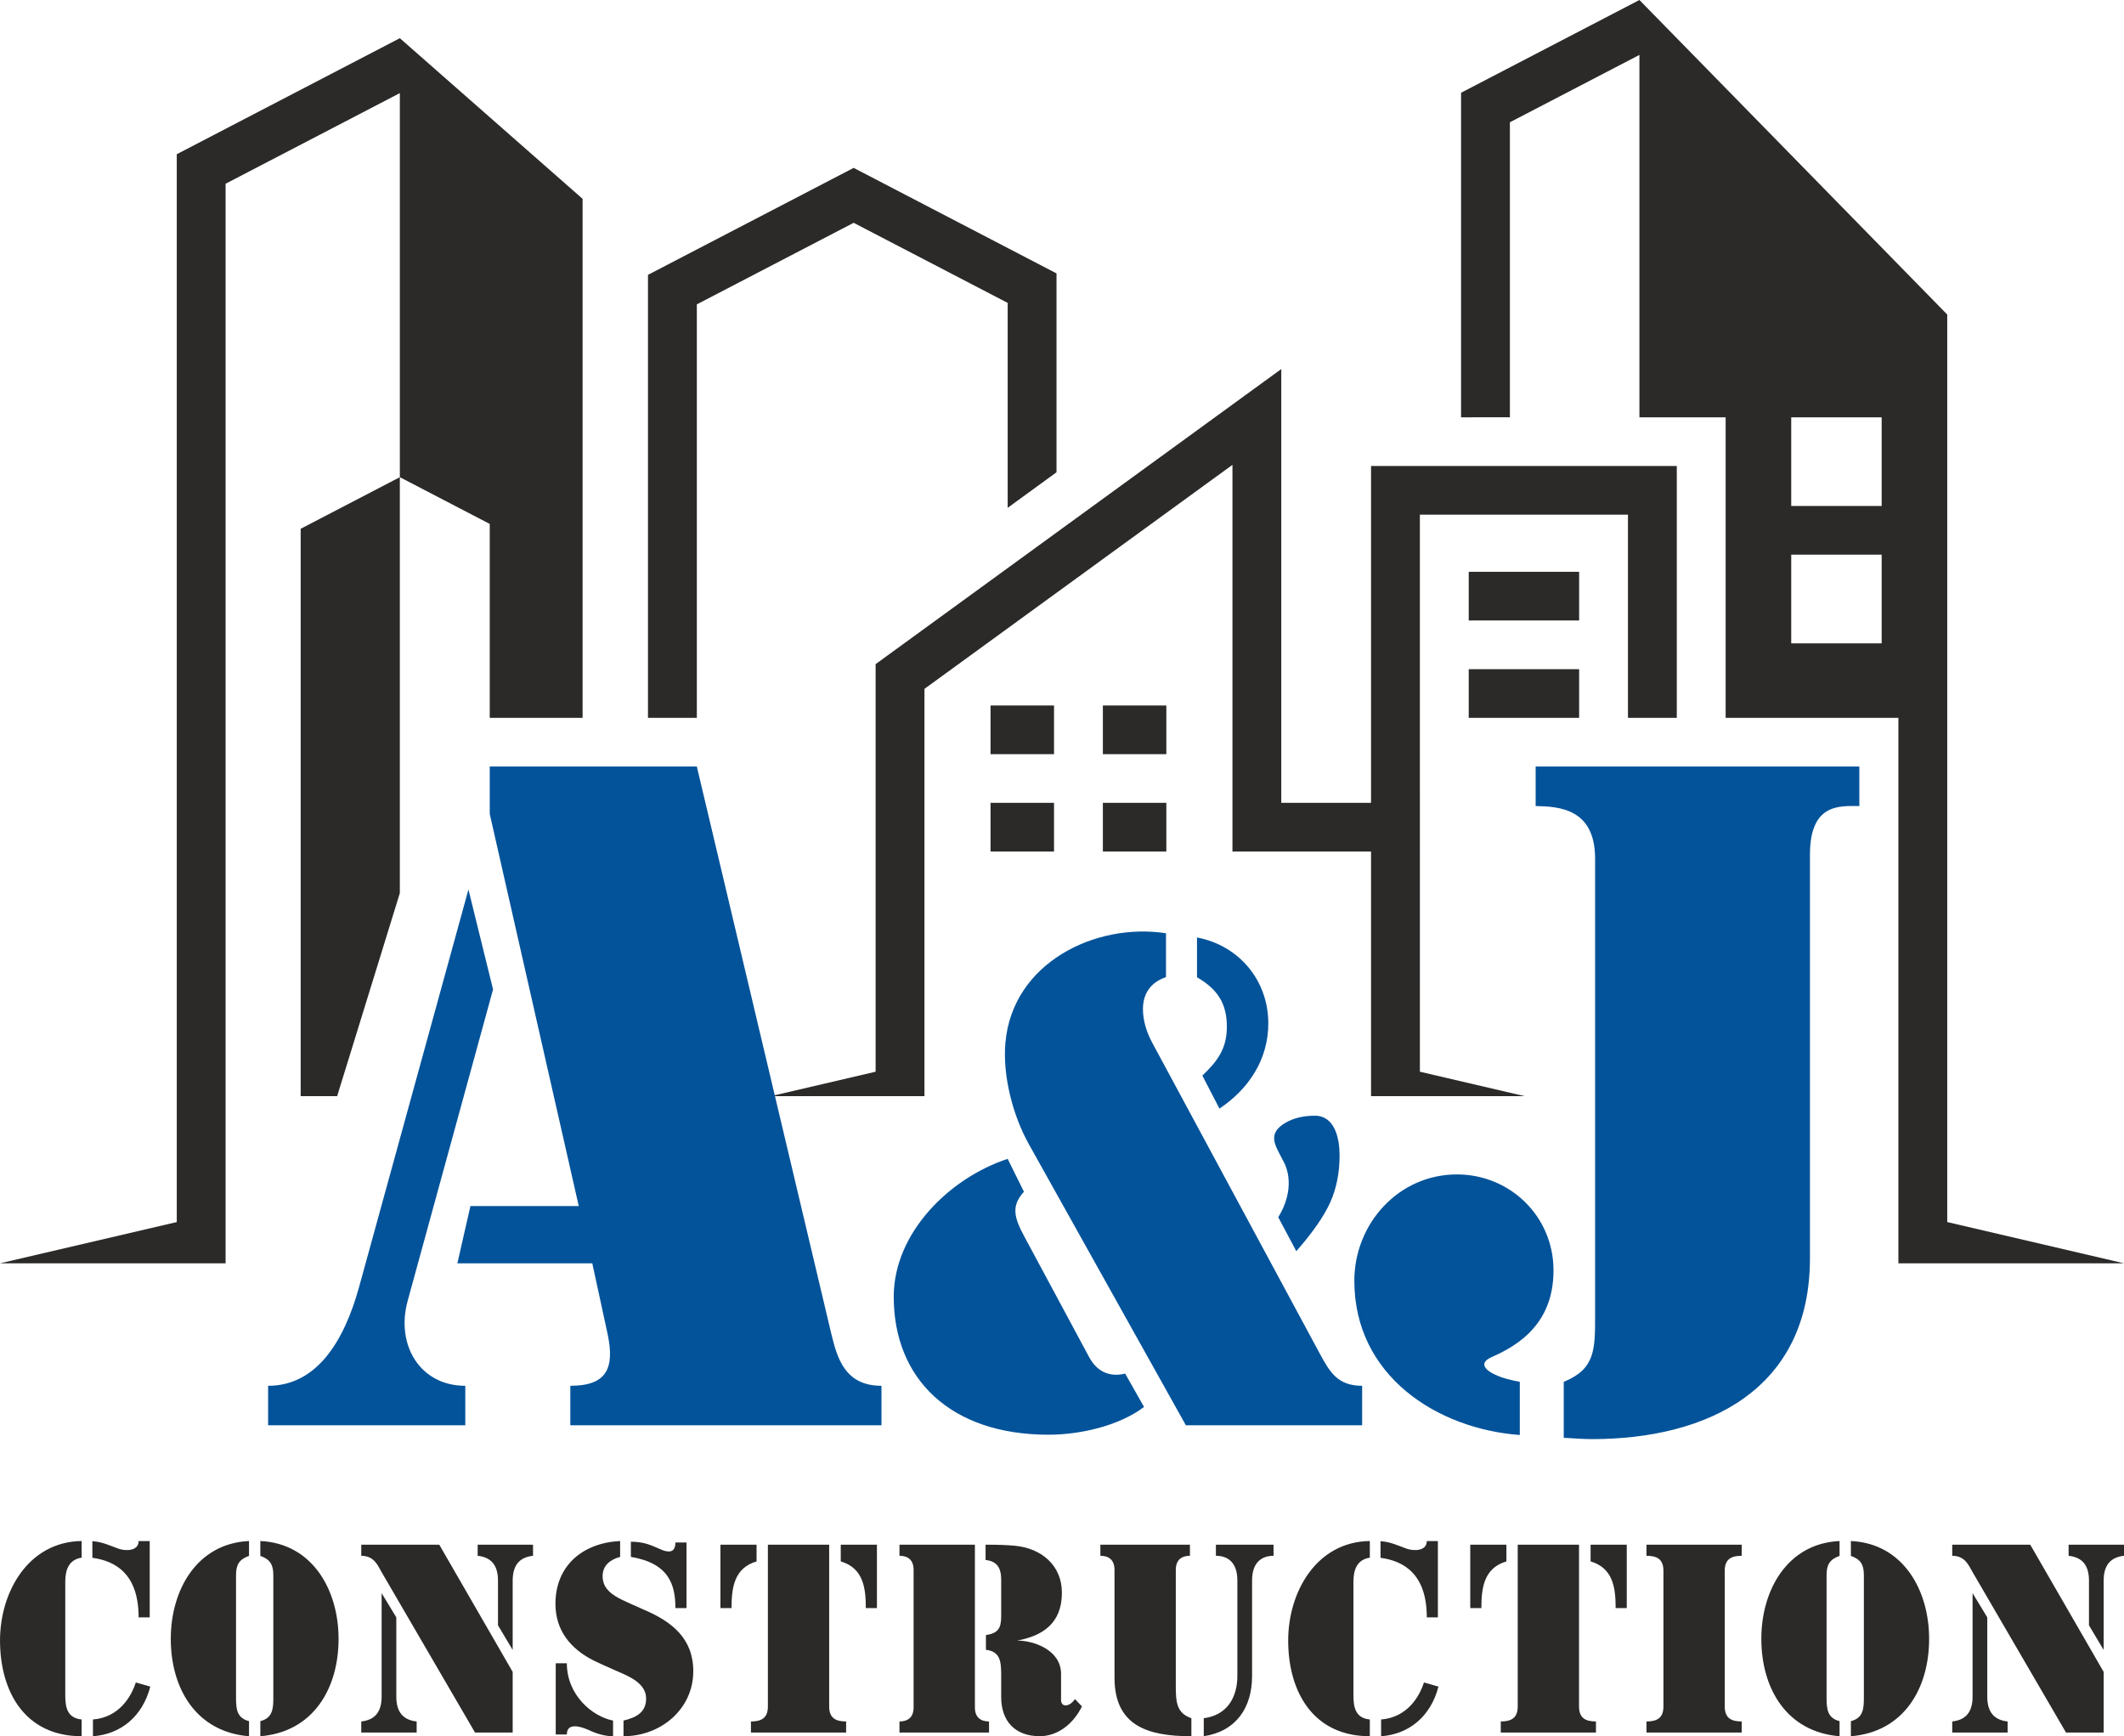 <?xml version="1.0" encoding="UTF-8"?>
<svg xmlns="http://www.w3.org/2000/svg" width="104" height="85" viewBox="0 0 104 85" fill="none">
  <path fill-rule="evenodd" clip-rule="evenodd" d="M19.578 1.87L8.655 7.55V59.828L0 61.848H11.046V8.995L19.578 4.558V23.361L23.98 25.65V35.143H28.526V9.734L19.578 1.87ZM3.196 83.001V77.442C3.196 76.865 3.359 76.356 3.998 76.258V75.443C1.374 75.48 0.001 77.949 0.001 80.311C0.001 82.822 1.222 85 3.998 85V84.18C3.297 84.111 3.196 83.595 3.196 83.001ZM60.587 77.374V82.039C60.587 83.118 60.072 83.974 58.941 84.118V85C60.52 84.76 61.307 83.611 61.307 82.046V77.374C61.307 76.446 61.824 76.166 62.358 76.166V75.624H59.536V76.166C60.07 76.166 60.587 76.446 60.587 77.374ZM44.734 76.853V83.59C44.734 84.092 44.432 84.277 44.042 84.277V84.819H48.427V84.277C48.038 84.277 47.735 84.092 47.735 83.59V75.624H44.042V76.166C44.432 76.166 44.734 76.351 44.734 76.853ZM86.242 80.231C86.242 82.662 87.481 84.792 90.073 85V84.261C89.485 84.113 89.437 83.678 89.437 83.137V77.118C89.437 76.609 89.583 76.345 90.073 76.171V75.443C87.5 75.564 86.242 77.866 86.242 80.231ZM94.458 80.231C94.458 82.662 93.219 84.792 90.627 85V84.261C91.215 84.113 91.263 83.678 91.263 83.137V77.118C91.263 76.609 91.117 76.345 90.627 76.171V75.443C93.2 75.564 94.458 77.866 94.458 80.231ZM8.362 80.231C8.362 82.662 9.601 84.792 12.193 85V84.261C11.605 84.113 11.557 83.678 11.557 83.137V77.118C11.557 76.609 11.703 76.345 12.193 76.171V75.443C9.62 75.564 8.362 77.866 8.362 80.231ZM16.578 80.231C16.578 82.662 15.339 84.792 12.747 85V84.261C13.335 84.113 13.383 83.678 13.383 83.137V77.118C13.383 76.609 13.237 76.345 12.747 76.171V75.443C15.32 75.564 16.578 77.866 16.578 80.231ZM54.571 82.133C54.571 84.486 56.187 85 58.335 85V84.118C57.598 83.867 57.572 83.306 57.572 82.503V76.853C57.572 76.351 57.874 76.166 58.264 76.166V75.624H53.879V76.166C54.269 76.166 54.571 76.351 54.571 76.853V82.133ZM49.022 77.334V79.126C49.022 79.702 48.882 79.956 48.275 80.049V80.769C48.994 80.851 49.013 81.381 49.022 81.945V83.075C49.022 84.269 49.703 84.998 50.914 84.998C51.736 84.998 52.52 84.461 52.977 83.541L52.634 83.179C52.375 83.573 51.954 83.601 51.954 83.225V81.945C51.954 80.783 50.618 80.311 49.801 80.318C51.031 80.093 51.995 79.488 51.995 77.977C51.995 76.628 50.988 75.801 49.711 75.677C49.36 75.643 48.934 75.624 48.434 75.624H48.258V76.371C48.816 76.433 49.022 76.755 49.022 77.334ZM81.449 83.539C81.449 84.101 81.145 84.277 80.619 84.277V84.819H85.28V84.277C84.754 84.277 84.45 84.101 84.45 83.539V76.904C84.45 76.342 84.754 76.166 85.28 76.166V75.624H80.619V76.166C81.145 76.166 81.449 76.342 81.449 76.904V83.539ZM74.314 75.624V83.539C74.314 84.101 74.01 84.277 73.484 84.277V84.819H78.145V84.277C77.619 84.277 77.316 84.101 77.316 83.539V75.624H74.314ZM79.653 75.624V78.726H79.109C79.109 77.729 78.981 76.764 77.882 76.442V75.624H79.653ZM71.99 75.624V78.726H72.534C72.534 77.729 72.662 76.764 73.76 76.442V75.624H71.99ZM37.599 75.624V83.539C37.599 84.101 37.295 84.277 36.769 84.277V84.819H41.43V84.277C40.904 84.277 40.6 84.101 40.6 83.539V75.624H37.599ZM42.938 75.624V78.726H42.394C42.394 77.729 42.266 76.764 41.167 76.442V75.624H42.938ZM35.275 75.624V78.726H35.819C35.819 77.729 35.947 76.764 37.045 76.442V75.624H35.275ZM27.197 78.521C27.197 79.826 27.943 80.725 29.061 81.29C29.267 81.393 29.647 81.566 30.203 81.809C30.788 82.062 31.637 82.4 31.637 83.155C31.637 83.846 31.129 84.089 30.53 84.233V85C32.355 85 33.946 83.676 33.946 81.816C33.946 80.21 32.891 79.393 31.572 78.825C30.904 78.533 30.475 78.335 30.286 78.232C29.848 77.992 29.507 77.694 29.507 77.161C29.507 76.631 29.889 76.349 30.364 76.22V75.443C28.539 75.534 27.197 76.641 27.197 78.521ZM33.071 78.726H33.614V75.514H33.071C33.071 76.005 32.76 76.012 32.439 75.889C31.879 75.653 31.593 75.486 30.89 75.475V76.22C32.766 76.531 33.071 77.597 33.071 78.726ZM27.755 81.428H27.211V84.915H27.755C27.755 84.289 28.484 84.549 28.796 84.683C29.241 84.895 29.65 85 30.018 85V84.233C29.006 84.038 27.755 82.989 27.755 81.428ZM96.57 76.938L101.16 84.819H103.004V81.851L99.41 75.624H95.59V76.166C96.217 76.166 96.399 76.642 96.57 76.938ZM102.285 79.571V77.381C102.285 76.591 101.917 76.235 101.288 76.166V75.624H104V76.166C103.371 76.235 103.004 76.591 103.004 77.381L103.004 80.775L102.285 79.571ZM96.586 77.995V83.062C96.586 83.853 96.219 84.208 95.59 84.277V84.819H98.301V84.277C97.672 84.208 97.305 83.853 97.305 83.062V79.181L96.586 77.995ZM18.669 76.938L23.259 84.819H25.103V81.851L21.509 75.624H17.689V76.166C18.317 76.166 18.499 76.642 18.669 76.938ZM24.384 79.571V77.381C24.384 76.591 24.017 76.235 23.388 76.166V75.624H26.099V76.166C25.47 76.235 25.103 76.591 25.103 77.381L25.103 80.775L24.384 79.571ZM18.686 77.995V83.062C18.686 83.853 18.318 84.208 17.689 84.277V84.819H20.401V84.277C19.772 84.208 19.405 83.853 19.405 83.062V79.181L18.686 77.995ZM66.27 83.001V77.442C66.27 76.865 66.433 76.356 67.072 76.258V75.443C64.448 75.48 63.075 77.949 63.075 80.311C63.075 82.822 64.296 85 67.072 85V84.18C66.372 84.111 66.27 83.595 66.27 83.001ZM69.723 82.367C69.508 83.048 68.91 84.081 67.625 84.18V85C68.966 84.908 70.052 84.051 70.433 82.57L69.723 82.367ZM69.862 79.181H70.405V75.445H69.862C69.862 75.932 69.243 75.947 68.879 75.82C68.437 75.658 68.091 75.488 67.597 75.45V76.265C68.713 76.417 69.862 77.038 69.862 79.181ZM6.649 82.367C6.434 83.048 5.836 84.081 4.551 84.18V85C5.891 84.908 6.977 84.051 7.359 82.57L6.649 82.367ZM6.787 79.181H7.331V75.445H6.787C6.787 75.932 6.169 75.947 5.805 75.82C5.362 75.658 5.017 75.488 4.523 75.45V76.265C5.639 76.417 6.787 77.038 6.787 79.181ZM67.132 22.812H82.103V35.144H79.712V25.196H69.523L69.524 52.467L74.655 53.665H67.132L67.132 41.688H60.346L60.346 22.757L45.265 33.725V53.665H37.743L42.874 52.467V32.514L62.737 18.067L62.737 39.305H67.132V22.812ZM57.109 34.539H54.001V36.922H57.109V34.539ZM57.109 39.305H54.001V41.688H57.109V39.305ZM51.61 39.305H48.501V41.688H51.61V39.305ZM51.61 34.539H48.501V36.922H51.61V34.539ZM71.915 27.994H77.321V30.377H71.915V27.994ZM71.915 32.76H77.321V35.144H72.323H71.915V32.76ZM31.728 35.143V13.456L41.799 8.219L51.731 13.385V23.121L49.34 24.861V14.829L41.799 10.908L34.12 14.901V35.143H31.728ZM87.706 27.155H92.134V31.498H87.706V27.155ZM87.706 20.43H92.134V24.772H87.706V20.43ZM95.345 59.828L104 61.848H92.954V35.144H84.495V20.43H80.273V2.688L73.931 5.986L73.931 20.429L71.54 20.43L71.54 4.541L80.273 -0L95.345 15.399V59.828ZM19.578 43.723V23.361L14.722 25.887L14.722 53.665H16.508L19.578 43.723Z" fill="#2B2A29"></path>
  <path d="M78.103 42.04V64.371C78.103 66.07 78.113 67.021 76.567 67.65V70.39C77.214 70.431 77.667 70.455 77.933 70.455C83.612 70.455 88.623 68.035 88.623 61.598V41.846C88.623 39.308 90.092 39.461 91.041 39.461V37.527H75.192V39.461C76.343 39.484 78.103 39.583 78.103 42.04ZM43.761 63.484C43.761 67.501 46.532 70.239 51.34 70.239C52.951 70.239 54.837 69.777 56.017 68.879L55.092 67.246C54.465 67.405 53.758 67.267 53.311 66.406L50.159 60.543C49.656 59.61 49.499 59.045 50.136 58.343L49.34 56.734C46.493 57.67 43.761 60.355 43.761 63.484ZM62.808 56.787C63.319 57.683 63.11 58.752 62.588 59.591L63.473 61.254C64.274 60.342 64.826 59.544 65.135 58.863C65.438 58.183 65.592 57.414 65.592 56.562C65.592 55.781 65.382 54.622 64.381 54.622C63.823 54.622 63.354 54.734 62.968 54.953C62.011 55.496 62.442 56.074 62.808 56.787ZM62.102 50.102C62.102 47.996 60.665 46.284 58.611 45.896V47.843C59.597 48.418 60.072 49.105 60.072 50.262C60.072 51.335 59.625 51.937 58.873 52.658L59.71 54.273C61.144 53.316 62.102 51.866 62.102 50.102ZM50.38 56.021L58.066 69.778H66.696V67.844C65.508 67.844 65.117 67.185 64.624 66.271L56.415 51.043C56.113 50.475 55.964 49.925 55.964 49.398C55.964 48.627 56.359 48.084 57.092 47.837V45.689C53.647 45.157 49.58 47.129 49.23 51.039C49.085 52.664 49.591 54.608 50.38 56.021ZM29.001 61.848L29.745 65.281C30.119 67.008 29.691 67.844 27.926 67.844V69.778H43.16V67.844C41.337 67.844 40.984 66.43 40.702 65.289L34.12 37.527H23.98V39.848L28.338 59.044H23.034L22.395 61.848H29.001ZM22.783 69.778V67.844C20.57 67.844 19.369 65.851 19.961 63.685L24.142 48.438L22.937 43.547L17.584 63.001C16.855 65.649 15.517 67.844 13.128 67.844V69.778H22.783ZM71.335 57.496C68.477 57.496 66.314 59.911 66.314 62.702C66.314 67.368 70.38 69.954 74.416 70.253V67.65C73.947 67.562 73.6 67.465 73.365 67.368C72.714 67.104 72.357 66.731 73.066 66.425C74.948 65.614 76.066 64.311 76.066 62.187C76.066 59.568 73.956 57.496 71.335 57.496Z" fill="#03539A"></path>
</svg>
